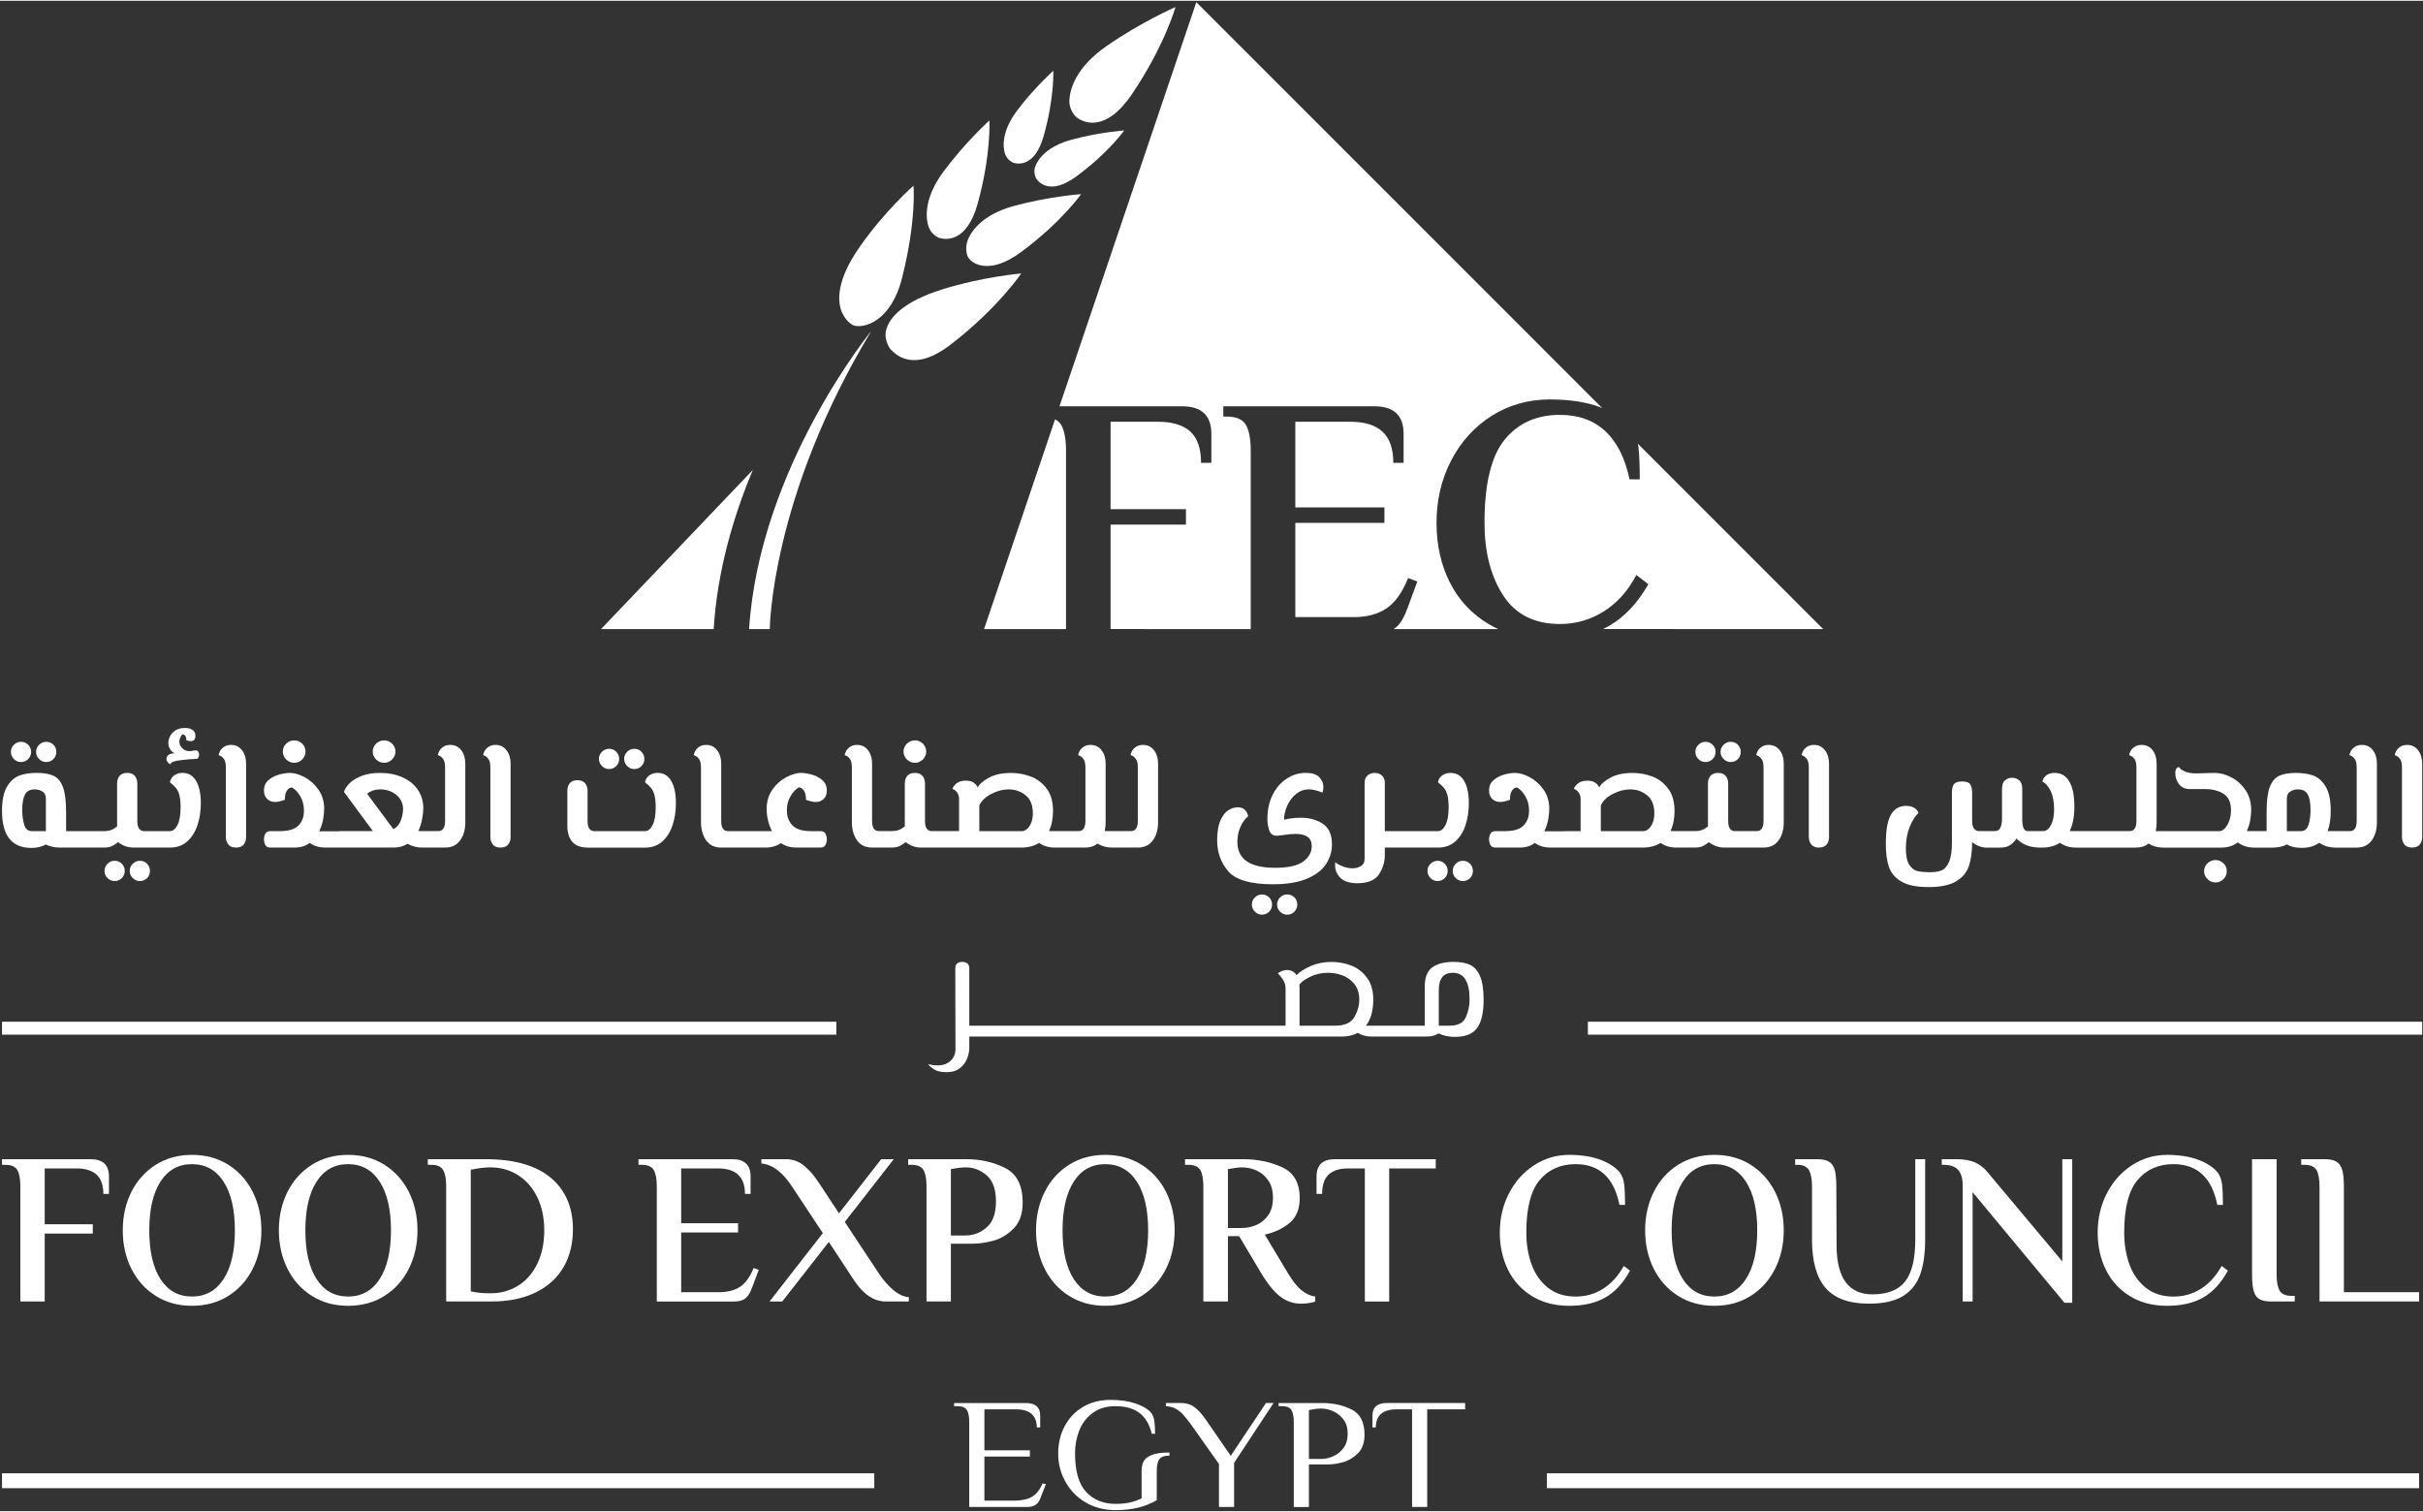 <svg version="1.2" xmlns="http://www.w3.org/2000/svg" viewBox="0 0 600.401 374.25" width="601" height="375">
	<rect x="0" y="0" width="600.401" height="374.25" fill="#333333" stroke="none"/>
	<style>
		.s0 { fill: #ffffff } 
	</style>
	<g id="Layer 1">
		<path id="Path 83 copy" fill-rule="evenodd" class="s0" d="m600.2 252.98v3.21h-206.74v-3.21z"/>
		<path id="Path 84 copy" fill-rule="evenodd" class="s0" d="m207.24 252.98v3.21h-206.74v-3.21z"/>
		<path id="Path 85 copy" fill-rule="evenodd" class="s0" d="m11.44 188.63q1.08 0 1.8-0.73 0.72-0.74 0.72-1.78 0-1.04-0.72-1.77-0.72-0.74-1.8-0.73-0.99-0.01-1.74 0.73-0.76 0.73-0.76 1.77 0 1.04 0.76 1.78 0.75 0.73 1.74 0.73z"/>
		<path id="Path 86 copy" fill-rule="evenodd" class="s0" d="m5.2 188.63q1.05 0 1.77-0.73 0.74-0.74 0.74-1.78 0-1.04-0.74-1.77-0.72-0.74-1.77-0.73-1-0.01-1.75 0.73-0.75 0.73-0.75 1.77 0 1.04 0.75 1.78 0.75 0.73 1.75 0.73z"/>
		<path id="Path 87 copy" fill-rule="evenodd" class="s0" d="m34.66 213.1q-1.01 0-1.76 0.74-0.76 0.74-0.76 1.77 0 1.04 0.76 1.78 0.75 0.73 1.76 0.73 1.08 0 1.79-0.73 0.71-0.74 0.71-1.78 0-1.03-0.71-1.77-0.71-0.74-1.79-0.74z"/>
		<path id="Path 88 copy" fill-rule="evenodd" class="s0" d="m28.41 213.1q-1.01 0-1.76 0.74-0.75 0.74-0.75 1.77 0 1.04 0.75 1.78 0.75 0.73 1.76 0.73 1.04 0 1.78-0.73 0.72-0.74 0.72-1.78 0-1.03-0.72-1.77-0.74-0.74-1.78-0.74z"/>
		<path id="Path 89 copy" fill-rule="evenodd" class="s0" d="m41.25 187.86q0 0.42 0.31 0.82 0.3 0.41 0.72 0.49 0-0.7 2.49-1 2.49-0.31 3.87-0.31 0.32 0 0.51-0.31 0.19-0.31 0.19-0.73 0-0.43-0.21-0.75-0.22-0.33-0.64-0.33-0.23 0-0.69 0.09-0.46 0.1-0.81 0.1-1.12 0-1.83-0.73-0.72-0.73-0.72-1.66 0-0.5 0.24-0.98 0.23-0.48 0.5-0.8 0.54 0 0.79 0.47 0.24 0.46 0.21 1 0.62 0.23 1.04 0.23 1.2 0 1.2-1.31 0-1-0.7-1.48-0.69-0.48-1.89-0.48-1.39 0-2.31 0.58-0.93 0.57-1.37 1.44-0.44 0.87-0.44 1.71 0 0.9 0.48 1.59 0.48 0.69 1.1 0.96-1.04 0-1.55 0.41-0.49 0.4-0.49 0.98z"/>
		<path id="Path 90 copy" fill-rule="evenodd" class="s0" d="m45.25 191.32q-1 0-1.71 0.4-0.72 0.38-1.06 0.94-0.35 0.56-0.35 1.02 0.93 0.73 1.47 1.37 0.54 0.63 0.84 1.77 0.31 1.14 0.31 3.06 0 2.86-0.77 4.36-0.77 1.51-1.88 1.51h-3.55-2.85q-0.81 0-1.24-0.62-0.43-0.62-0.43-1.85v-9.33q0-1.08-0.59-1.85-0.6-0.78-1.91-0.78-1.31 0-1.91 0.76-0.6 0.75-0.6 1.8v10.7q-0.76 0.63-1.5 0.9-0.73 0.27-1.74 0.27h-1.26-5.91-2.23v-4.83q0-3.96-0.77-6.05-0.77-2.07-2.29-2.81-1.52-0.74-4.22-0.74-2.4 0-4.23 0.64-1.83 0.64-3.1 2.72-1.27 2.08-1.27 6.06 0 9.17 7.28 9.17 2.09 0 3.59-0.85 0.54 0.31 1.45 0.53 0.9 0.24 1.83 0.24h3.96 5.91 1.26q1.13 0 1.86-0.32 0.73-0.33 1.62-1.03 1.77 1.35 3.78 1.35h5.51 3.62q2.51 0 4.22-1.52 1.71-1.53 2.55-4.05 0.82-2.52 0.83-5.46-0.01-3.46-1.16-5.47-1.16-2-3.36-2.01zm-33.88 14.43h-3.51q-1.39 0-1.87-1.61-0.48-1.6-0.48-3.63 0-2.55 0.68-3.82 0.67-1.28 2.4-1.28 1.12 0 1.95 0.54 0.83 0.54 0.83 1.74z"/>
		<path id="Path 91 copy" fill-rule="evenodd" class="s0" d="m57.28 184.39q-1.04 0-1.74 0.46-0.69 0.46-1.02 1.08-0.33 0.62-0.33 1 0.09 0.05 0.47 0.2 0.38 0.15 0.85 0.77 0.46 0.61 0.46 2.16v17.15q0 1.08 0.6 1.84 0.59 0.78 1.91 0.78 1.31 0 1.91-0.75 0.59-0.75 0.59-1.8v-18.27q0-2-1.02-3.31-1.02-1.31-2.68-1.31z"/>
		<path id="Path 92 copy" fill-rule="evenodd" class="s0" d="m72.94 188.82q1.11 0 1.94-0.82 0.83-0.84 0.82-1.95 0.01-1.16-0.82-1.97-0.83-0.81-1.94-0.81-1.2 0-2.03 0.81-0.83 0.81-0.83 1.97 0 1.11 0.83 1.95 0.83 0.82 2.03 0.82z"/>
		<path id="Path 93 copy" fill-rule="evenodd" class="s0" d="m95.21 188.82q1.12 0 1.95-0.82 0.83-0.84 0.83-1.95 0-1.16-0.83-1.97-0.83-0.81-1.95-0.81-1.19 0-2.02 0.81-0.83 0.81-0.83 1.97 0 1.11 0.83 1.95 0.83 0.82 2.02 0.82z"/>
		<path id="Path 94 copy" fill-rule="evenodd" class="s0" d="m111.56 184.39q-1 0-1.7 0.46-0.69 0.46-1.02 1.06-0.33 0.6-0.33 1.02 0.08 0.04 0.46 0.2 0.39 0.15 0.85 0.77 0.47 0.61 0.47 2.16v13.18q0 1.23-0.43 1.87-0.42 0.64-1.23 0.64h-2.58-2.39q0.65-1.43 0.94-2.97 0.29-1.55 0.29-2.7 0-2.58-1.35-4.57-1.35-1.99-3.8-3.08-2.44-1.1-5.6-1.1-2.55 0-4.44 0.71-1.89 0.71-3.01 1.79-1.12 1.08-1.46 2.2l7.17 9.72h-8.25v0.04h-5.05q0.65-1.35 0.95-2.86 0.28-1.5 0.28-2.69 0-2.74-1.42-4.77-1.43-2.02-3.43-3.09-2.01-1.05-3.67-1.05-1.07 0-2.56 0.39-1.48 0.38-2.66 1.34-1.18 0.97-1.18 2.62 0 1.39 0.81 2.13 0.81 0.72 1.93 0.72 0.54 0 1.24-0.17 0.69-0.17 1.19-0.37 0-1.57 0.56-2.34 0.56-0.78 1.25-0.7 1.12 0.66 2.03 2.18 0.9 1.52 0.9 3.56 0 2.28-1.36 3.67-1.38 1.39-4.53 1.39h-2.4q-0.96 0-1.29 0.65-0.33 0.65-0.33 1.39 0 0.73 0.33 1.39 0.33 0.66 1.29 0.65h5.94q2.28 0 3.78-1.16 1.58 1.16 3.89 1.16h3.51 13.38q2.04 0 3.46-0.96 1.59 0.96 3.59 0.96h1.47 4.24q2.43 0 3.72-1.77 1.29-1.77 1.29-4.43v-14.61q0-2.04-1.02-3.34-1.02-1.29-2.72-1.29zm-12.22 18.67q-0.54 1.49-1.85 2.22l-6.52-8.79q1.35-1.08 3.28-1.08 1.5 0 2.8 0.62 1.29 0.62 2.05 1.71 0.78 1.11 0.78 2.49 0 1.35-0.54 2.83z"/>
		<path id="Path 95 copy" fill-rule="evenodd" class="s0" d="m122.81 184.39q-1.03 0-1.73 0.46-0.7 0.46-1.02 1.08-0.33 0.62-0.33 1 0.07 0.05 0.46 0.2 0.39 0.15 0.85 0.77 0.47 0.61 0.47 2.16v17.15q0 1.08 0.59 1.84 0.6 0.78 1.91 0.78 1.31 0 1.91-0.75 0.6-0.75 0.6-1.8v-18.27q0-2-1.03-3.31-1.02-1.31-2.68-1.31z"/>
		<path id="Path 96 copy" fill-rule="evenodd" class="s0" d="m157.16 190.37q1.08 0 1.79-0.74 0.72-0.73 0.72-1.77 0-1.04-0.72-1.78-0.71-0.73-1.79-0.73-1 0-1.75 0.73-0.75 0.74-0.75 1.78 0 1.03 0.75 1.77 0.75 0.74 1.75 0.74z"/>
		<path id="Path 97 copy" fill-rule="evenodd" class="s0" d="m150.91 190.37q1.05 0 1.78-0.74 0.73-0.73 0.74-1.77-0.01-1.04-0.74-1.78-0.73-0.73-1.78-0.73-0.99 0-1.74 0.73-0.76 0.74-0.76 1.78 0 1.03 0.76 1.77 0.75 0.74 1.74 0.74z"/>
		<path id="Path 98 copy" fill-rule="evenodd" class="s0" d="m162.98 191.32q-1 0-1.72 0.4-0.71 0.38-1.05 0.93-0.35 0.56-0.35 1.03 0.92 0.73 1.46 1.37 0.54 0.63 0.85 1.77 0.31 1.13 0.31 3.06 0 2.86-0.77 4.36-0.77 1.51-1.89 1.51h-12.57q-0.81 0-1.23-0.62-0.42-0.62-0.42-1.85v-7.51q0-1.08-0.6-1.86-0.6-0.77-1.91-0.77-1.31 0-1.91 0.75-0.59 0.75-0.59 1.79v8.79q0 2.55 1.25 3.96 1.25 1.4 3.76 1.41h14.3q2.5 0 4.22-1.53 1.71-1.52 2.54-4.05 0.84-2.52 0.83-5.46 0-3.46-1.16-5.47-1.15-2-3.35-2.01z"/>
		<path id="Path 99 copy" fill-rule="evenodd" class="s0" d="m197.79 195.03l0.16-0.08h-0.04z"/>
		<path id="Path 100 copy" fill-rule="evenodd" class="s0" d="m197.79 195.03l-0.38 0.15q0.23-0.19 0.5-0.23 0.34-0.19 0.61-0.23l-0.57 0.23q0.69-0.04 1.23 0.73 0.54 0.78 0.54 2.31 0.5 0.2 1.2 0.37 0.69 0.18 1.23 0.18 1.11 0 1.92-0.73 0.81-0.74 0.81-2.13 0-1.65-1.17-2.62-1.18-0.96-2.66-1.34-1.48-0.39-2.56-0.4-1.66 0.01-3.66 1.07-2.01 1.06-3.44 3.08-1.42 2.03-1.42 4.77 0 2.85 1.31 5.51h-3.09-5.9-1.92q-0.81 0-1.23-0.62-0.43-0.62-0.43-1.85v-14.26q0-2.01-1.02-3.32-1.02-1.31-2.68-1.31-1.04 0-1.74 0.46-0.69 0.46-1.02 1.08-0.33 0.62-0.32 1 0.07 0.05 0.46 0.2 0.38 0.15 0.84 0.77 0.47 0.61 0.47 2.16v13.6q0.04 2.66 1.31 4.42 1.27 1.75 3.7 1.75h3.58 5.9 1.47q2.23 0 3.85-1.11 1.62 1.11 3.82 1.11h5.93q0.97 0 1.29-0.66 0.33-0.65 0.33-1.38 0-0.74-0.33-1.39-0.32-0.65-1.29-0.65h-2.39q-3.16 0-4.52-1.44-1.37-1.42-1.37-3.77 0-1.89 0.87-3.37 0.86-1.49 1.94-2.14z"/>
		<path id="Path 101 copy" fill-rule="evenodd" class="s0" d="m226.74 188.82q1.12 0 1.95-0.82 0.82-0.84 0.82-1.95 0-1.16-0.82-1.97-0.83-0.81-1.95-0.81-1.19 0-2.02 0.81-0.83 0.81-0.83 1.97 0 1.11 0.83 1.95 0.83 0.82 2.02 0.82z"/>
		<path id="Path 102 copy" fill-rule="evenodd" class="s0" d="m233.72 209.83h19.31q2.62 0 4.44-1.16 1.65 1.16 3.93 1.16h3.31 4.25q1.8 0 3.03-1.04l-0.03 0.04q1.54 1 3.62 1h2.12 4.24q2.43 0 3.72-1.77 1.3-1.77 1.3-4.44v-14.61q0-2.04-1.03-3.33-1.02-1.29-2.72-1.29-1 0-1.69 0.46-0.7 0.46-1.02 1.06-0.33 0.6-0.33 1.02 0.07 0.04 0.46 0.19 0.39 0.16 0.85 0.78 0.46 0.61 0.46 2.15v13.18q0 1.24-0.42 1.88-0.43 0.64-1.23 0.64h-2.59-3.97q0.24-1.01 0.24-2.13v-14.6q0-2.04-1.03-3.34-1.02-1.29-2.72-1.29-1 0-1.69 0.46-0.7 0.46-1.02 1.06-0.33 0.6-0.33 1.02 0.07 0.05 0.46 0.2 0.39 0.15 0.85 0.77 0.46 0.61 0.47 2.15v13.19q-0.01 1.23-0.43 1.87-0.43 0.64-1.24 0.64h-2.58-4.78q1-2.16 1-4.97 0-3.44-1.57-5.56-1.59-2.12-3.96-3-2.37-0.89-4.95-0.89-3.09 0-5.26 1.11-2.18 1.13-2.92 2.47-0.8-1.66-2.92-1.66-1.43 0-2.26 0.62-0.83 0.62-1.1 1.43 0.62 0.15 1.14 0.83 0.52 0.67 0.52 1.71v7.91h-3.93-2.86q-0.81 0-1.23-0.62-0.42-0.62-0.42-1.85v-9.33q0-1.08-0.6-1.85-0.6-0.77-1.91-0.77-1.31 0-1.9 0.75-0.6 0.75-0.6 1.79v10.72q-0.78 0.62-1.5 0.89-0.74 0.27-1.74 0.27h-1.27-1.93q-0.81 0-1.24-0.62-0.42-0.62-0.42-1.85v-14.26q0-2.01-1.02-3.32-1.02-1.31-2.68-1.31-1.04 0-1.73 0.46-0.69 0.46-1.02 1.08-0.33 0.62-0.33 1 0.07 0.05 0.46 0.2 0.38 0.15 0.85 0.77 0.46 0.61 0.46 2.15v13.61q0.04 2.67 1.31 4.42 1.27 1.75 3.7 1.75h3.59 1.27q1.11 0 1.85-0.32 0.73-0.33 1.62-1.02 1.77 1.34 3.77 1.34zm8.95-10.44q0.77-1.7 2.95-2.84 2.17-1.14 4.33-1.14 2.39 0 4.19 1.45 1.79 1.45 1.79 4.49 0 1.35-0.41 2.33-0.4 0.99-1.02 1.53-0.62 0.54-1.23 0.54h-10.6z"/>
		<path id="Path 103 copy" fill-rule="evenodd" class="s0" d="m310.95 222.17q-0.75 0.73-0.75 1.77 0 1.04 0.75 1.77 0.76 0.74 1.75 0.74 1.05 0 1.78-0.74 0.73-0.73 0.73-1.77 0-1.04-0.73-1.77-0.73-0.73-1.78-0.73-0.99 0-1.75 0.73z"/>
		<path id="Path 104 copy" fill-rule="evenodd" class="s0" d="m315.4 218.92q5.13 0 8.4-1.36 3.28-1.37 4.77-3.62 1.48-2.26 1.48-4.92 0-3.59-2.27-5.09-2.28-1.51-5.51-1.5-1.08 0-2.22 0.15-1.14 0.16-1.87 0.35 0-1.7 0.77-3.45 0.77-1.75 2.18-2.91 1.41-1.16 3.21-1.16 0.85 0 1.78 0.26 0.92 0.24 1.58 0.55 0.23-0.85 0.23-1.35 0-1.46-1.04-2.5-1.04-1.05-3.32-1.05-2.58 0-4.75 1.44-2.19 1.42-3.48 4.02-1.29 2.61-1.29 6 0 1.42 0.45 2.77 0.44 1.35 1.91 1.35 0.26 0 1.5-0.16 1.84-0.3 3.12-0.3 4.01 0 4.01 3.04 0 2.24-2.1 3.8-2.1 1.56-7 1.56-9.33 0-9.33-6.44 0-2.11 0.81-3.82 0.81-1.69 1.86-2.5-0.12-0.84-0.76-1.54-0.63-0.7-1.83-0.7-1.12 0-2.27 0.7-1.16 0.7-1.99 2.52-0.83 1.84-0.83 4.96 0 4.51 2.78 7.71 2.77 3.19 11.02 3.19z"/>
		<path id="Path 105 copy" fill-rule="evenodd" class="s0" d="m317.2 222.17q-0.75 0.73-0.75 1.77 0 1.04 0.75 1.77 0.75 0.74 1.75 0.74 1.08 0 1.79-0.74 0.72-0.73 0.72-1.77 0-1.04-0.72-1.77-0.71-0.73-1.79-0.73-1 0-1.75 0.73z"/>
		<path id="Path 106 copy" fill-rule="evenodd" class="s0" d="m336.34 218.66q3.93 0 5.37-2.22 1.44-2.22 1.44-4.76v-1.85h3.71 5.89 3.63q2.51 0 4.22-1.52 1.72-1.52 2.55-4.05 0.82-2.52 0.82-5.46 0-3.46-1.15-5.46-1.16-2.01-3.35-2.01-1.01 0-1.72 0.39-0.71 0.38-1.06 0.94-0.35 0.56-0.35 1.02 0.93 0.74 1.47 1.37 0.54 0.63 0.85 1.77 0.3 1.14 0.3 3.06 0 2.86-0.77 4.36-0.77 1.51-1.89 1.51h-3.55-5.89-3.71v-11.96q0.01-1.15-0.69-1.8-0.69-0.66-1.81-0.66-1.12 0-1.81 0.66-0.7 0.65-0.7 1.73v18.89q0 1.23-0.9 1.79-0.9 0.56-2.14 0.56-1.16 0-2.35-0.47-1.19-0.45-1.89-1.03-0.04 0.22-0.04 0.73 0 1.81 1.33 3.14 1.34 1.33 4.19 1.33z"/>
		<path id="Path 107 copy" fill-rule="evenodd" class="s0" d="m354.47 213.84q-0.75 0.74-0.75 1.77 0 1.04 0.75 1.78 0.75 0.73 1.76 0.73 1.04 0 1.77-0.73 0.73-0.74 0.73-1.78 0-1.03-0.73-1.77-0.73-0.74-1.77-0.74-1.01 0-1.76 0.74z"/>
		<path id="Path 108 copy" fill-rule="evenodd" class="s0" d="m360.72 213.84q-0.75 0.74-0.75 1.77 0 1.04 0.75 1.78 0.75 0.73 1.75 0.73 1.08 0 1.8-0.73 0.71-0.74 0.71-1.78 0-1.03-0.71-1.77-0.72-0.74-1.8-0.74-1 0-1.75 0.74z"/>
		<path id="Path 109 copy" fill-rule="evenodd" class="s0" d="m428.85 188.63q1.08 0 1.79-0.73 0.71-0.74 0.71-1.78 0-1.04-0.71-1.77-0.71-0.74-1.79-0.73-1-0.01-1.75 0.73-0.76 0.73-0.76 1.77 0 1.04 0.76 1.78 0.75 0.73 1.75 0.73z"/>
		<path id="Path 110 copy" fill-rule="evenodd" class="s0" d="m422.61 188.63q1.03 0 1.77-0.73 0.73-0.74 0.73-1.78 0-1.04-0.73-1.77-0.74-0.74-1.77-0.73-1.01-0.01-1.76 0.73-0.75 0.73-0.75 1.77 0 1.04 0.75 1.78 0.75 0.73 1.76 0.73z"/>
		<path id="Path 111 copy" fill-rule="evenodd" class="s0" d="m438.25 184.39q-0.99 0-1.69 0.46-0.69 0.46-1.02 1.06-0.33 0.6-0.32 1.02 0.07 0.05 0.45 0.2 0.39 0.15 0.85 0.77 0.47 0.61 0.47 2.16v13.18q0 1.23-0.43 1.87-0.42 0.64-1.23 0.64h-2.58-2.86q-0.81 0-1.23-0.62-0.43-0.62-0.43-1.85v-9.33q0-1.08-0.6-1.85-0.59-0.77-1.9-0.77-1.31 0-1.91 0.75-0.6 0.75-0.6 1.8v10.71q-0.77 0.62-1.5 0.89-0.73 0.27-1.74 0.27h-1.26-4.79q1.01-2.16 1.01-4.97 0-3.44-1.59-5.56-1.58-2.12-3.94-3.01-2.38-0.88-4.96-0.88-3.08 0-5.26 1.11-2.18 1.13-2.91 2.47-0.81-1.66-2.93-1.66-1.42 0-2.26 0.63-0.83 0.6-1.1 1.42 0.62 0.15 1.14 0.83 0.53 0.67 0.53 1.71v7.91h-3.94v0.04h-5.05q0.65-1.35 0.95-2.86 0.28-1.5 0.28-2.69 0-2.74-1.42-4.77-1.43-2.02-3.43-3.09-2.01-1.05-3.67-1.05-1.08 0-2.56 0.38-1.48 0.39-2.66 1.35-1.18 0.97-1.18 2.62 0 1.39 0.81 2.13 0.81 0.73 1.93 0.72 0.54 0 1.24-0.17 0.69-0.17 1.19-0.37 0-1.57 0.56-2.34 0.56-0.78 1.25-0.7 1.12 0.66 2.02 2.18 0.91 1.52 0.91 3.56 0 2.28-1.36 3.67-1.38 1.39-4.53 1.39h-2.4q-0.96 0-1.29 0.65-0.33 0.65-0.33 1.39 0 0.73 0.33 1.39 0.33 0.66 1.29 0.65h5.94q2.28 0 3.78-1.16 1.58 1.16 3.9 1.16h3.5 19.31q2.63 0 4.44-1.16 1.65 1.16 3.93 1.16h3.32 1.26q1.12 0 1.86-0.32 0.72-0.33 1.62-1.02 1.77 1.34 3.77 1.34h5.52 4.24q2.43 0 3.72-1.77 1.29-1.77 1.29-4.43v-14.61q0-2.04-1.02-3.34-1.02-1.29-2.73-1.29zm-28.73 19.3q-0.4 0.98-1.02 1.52-0.62 0.54-1.24 0.54h-10.59v-6.36q0.76-1.7 2.94-2.84 2.18-1.14 4.34-1.14 2.39 0 4.18 1.45 1.8 1.45 1.8 4.49 0 1.35-0.41 2.34z"/>
		<path id="Path 112 copy" fill-rule="evenodd" class="s0" d="m449.51 184.39q-1.03 0-1.73 0.46-0.7 0.46-1.02 1.08-0.33 0.62-0.33 1 0.07 0.05 0.46 0.2 0.39 0.15 0.85 0.77 0.47 0.61 0.47 2.16v17.15q0 1.08 0.59 1.84 0.6 0.78 1.91 0.78 1.31 0 1.91-0.75 0.6-0.75 0.6-1.8v-18.27q0-2-1.03-3.31-1.02-1.31-2.68-1.31z"/>
		<path id="Path 113 copy" fill-rule="evenodd" class="s0" d="m549.01 212.92q-1.2 0-2.02 0.81-0.83 0.8-0.83 1.96 0 1.12 0.83 1.94 0.82 0.84 2.02 0.84 1.12 0 1.95-0.84 0.83-0.82 0.82-1.94 0.01-1.16-0.82-1.96-0.83-0.81-1.95-0.81z"/>
		<path id="Path 114 copy" fill-rule="evenodd" class="s0" d="m585.25 184.39q-1.01 0-1.7 0.46-0.7 0.46-1.02 1.06-0.33 0.6-0.33 1.02 0.08 0.05 0.46 0.2 0.39 0.14 0.85 0.77 0.46 0.61 0.46 2.16v13.18q0 1.23-0.42 1.87-0.43 0.64-1.24 0.64h-2.58-2.97q0.78-2.01 0.78-5.01 0-3.98-1.28-6.06-1.27-2.08-3.1-2.72-1.83-0.63-4.22-0.63-2.7 0-4.22 0.73-1.52 0.74-2.3 2.81-0.77 2.09-0.77 6.06v4.82h-2.23-2.7q0.62-1.28 0.87-2.69 0.24-1.4 0.24-2.55 0-2.82-1.4-4.9-1.41-2.09-3.51-3.18-2.1-1.1-4.14-1.1l-1.81 0.04-2.67 0.08q-1.8 0-2.92-0.49-1.13-0.48-1.39-1.06-0.39-0.04-0.67 0.33-0.3 0.37-0.3 1.1 0 1.65 0.95 2.83 0.94 1.18 2.75 1.18h3.78q2.59 0 4.46 1.15 1.86 1.16 1.86 4.13 0 1.42-0.44 2.6-0.44 1.18-1.09 1.85-0.66 0.68-1.24 0.68h-11.91-3.97q0.23-1.01 0.23-2.12v-14.61q0-2.04-1.02-3.34-1.02-1.29-2.72-1.29-1 0-1.69 0.46-0.7 0.46-1.03 1.06-0.32 0.6-0.32 1.02 0.07 0.05 0.45 0.2 0.39 0.15 0.86 0.77 0.46 0.61 0.46 2.16v13.18q0 1.23-0.42 1.87-0.43 0.64-1.24 0.64h-2.58-5.9-6.4q1.16-2.36 1.16-6.06 0-4.12-1.26-6.24-1.25-2.12-3.6-2.12-1.42 0-2.18 0.67-0.75 0.68-0.86 1.52 1.08 0.43 1.98 2.2 0.9 1.78 0.9 4.67 0 2.39-0.78 3.87-0.8 1.49-1.92 1.49h-3.89q-1.3 0-1.3-3.01v-7.4q0-1.55-0.76-2.18-0.75-0.63-1.76-0.63-0.99 0-1.74 0.63-0.76 0.63-0.76 2.18v7.4q0 1.16-0.36 2.08-0.37 0.93-1.41 0.93h-4.01q-0.77-0.05-1.2-0.68-0.42-0.63-0.42-1.87v-6.98q0-1.31-0.46-2.04-0.47-0.73-2.05-0.73-1.57 0-2.04 0.73-0.46 0.73-0.46 2.04v12.27q0 3.27-0.72 4.89-0.71 1.62-1.79 2.08-1.08 0.47-2.77 0.47-2.04 0-3.22-0.26-1.18-0.25-2.04-1.54-0.87-1.29-0.87-4.11 0-2.97 0.96-5.34 0.97-2.37 2.16-3.41-0.16-0.69-0.95-1.23-0.78-0.54-2.13-0.54-2.47 0-3.75 2.2-1.26 2.2-1.26 7.24 0 3.43 0.78 5.71 0.79 2.27 3.11 3.62 2.31 1.35 6.7 1.35 4.44 0 6.81-1.41 2.37-1.4 3.18-3.79 0.81-2.39 0.81-5.97 0.46 0.46 1.38 0.9 0.93 0.44 1.98 0.49h3.73q1.46-0.01 2.42-0.68 0.93-0.67 1.47-1.57 2.16 2.25 5.87 2.25h0.49q2.63 0 4.41-1.2 1.61 1.2 3.96 1.2h4.86 5.9 4.24q1.81-0.01 3.04-1.05l-0.04 0.04q1.55 1 3.63 1.01h2.12 12.3q2.35-0.01 4.08-1.28 1.66 1.27 4.01 1.28h0.89 3.96q0.93-0.01 1.84-0.24 0.9-0.23 1.44-0.54 1.51 0.85 3.59 0.85 2.7 0 4.43-1.27 1.78 1.2 3.97 1.2h1.08 4.24q2.43 0 3.72-1.78 1.29-1.77 1.29-4.43v-14.61q0-2.04-1.02-3.34-1.02-1.29-2.71-1.29zm-13.21 19.75q-0.48 1.61-1.87 1.61h-3.51v-8.06q0-1.2 0.83-1.74 0.83-0.54 1.95-0.54 1.74 0 2.41 1.28 0.68 1.26 0.68 3.81 0 2.04-0.49 3.64z"/>
		<path id="Path 115 copy" fill-rule="evenodd" class="s0" d="m599.18 185.7q-1.02-1.31-2.68-1.31-1.04 0-1.74 0.46-0.69 0.46-1.02 1.08-0.32 0.62-0.33 1 0.08 0.04 0.47 0.2 0.38 0.15 0.85 0.77 0.46 0.61 0.46 2.16v17.15q0 1.08 0.6 1.85 0.59 0.77 1.91 0.77 1.3 0 1.9-0.75 0.6-0.75 0.6-1.79v-18.28q0-2-1.02-3.31z"/>
		<path id="Path 116 copy" fill-rule="evenodd" class="s0" d="m364.27 238.89q-1.58-0.74-4.05-0.74-3.39 0-5.28 1.33-1.89 1.34-1.89 4.76v9.72h-2.62-5.9-6.05q1.04-1.39 1.43-3.11 0.38-1.71 0.38-3.25 0.01-3.43-1.58-5.55-1.58-2.12-3.93-3.01-2.35-0.88-4.86-0.88-2.77 0-5.09 1-2.31 1-3.54 2.27-0.85-1.27-2.39-1.27-0.7 0-1.31 0.27-0.62 0.27-0.96 0.58 0.72 0.62 1.32 1.62 0.6 1 0.6 1.97v9.37h-3.78-5.9-5.89-5.9-5.9-5.9-5.9-5.89-5.9-5.9-5.9-5.9-5.89-3.82v-14.23q0-0.85-0.5-1.22-0.51-0.37-1.23-0.37-1.74 0.01-1.74 1.62l0.04 20.17q0 0.84-0.44 1.73-0.44 0.88-1.45 1.5-1 0.62-2.5 0.62-1.28 0-2.4-0.31 0.39 0.58 1.47 1.29 1.08 0.71 3.05 0.71 2.15 0.01 3.43-1.04 1.26-1.03 1.77-2.41 0.5-1.36 0.5-2.56v-2.81h3.82 5.89 5.9 5.9 5.9 5.9 5.89 5.9 5.9 5.9 5.9 5.89 5.9 17.62q2.39 0 4.04-0.93 1.47 0.93 3.56 0.93h4.54 5.9 2.86q1.26 0 1.96-0.24 0.69-0.22 1.23-0.54 1.78 0.86 4.09 0.85 3.85 0 5.45-2.21 1.61-2.22 1.61-6.96 0-3.82-0.89-5.88-0.89-2.06-2.47-2.79zm-28.68 12.95q-1.23 2.12-4.71 2.12h-8.86v-9.45q0-0.5-0.04-0.73 0.77-1.04 2.76-1.98 1.98-0.95 4.34-0.95 1.84 0 3.6 0.66 1.75 0.66 2.95 2.16 1.19 1.5 1.19 3.89 0 2.16-1.23 4.28zm27.64 0.02q-0.93 2.1-4.01 2.1h-2.7v-8.79q0-4.32 3.47-4.32 4.16 0 4.16 6.63 0 2.28-0.92 4.38z"/>
		<path id="Path 117 copy" fill-rule="evenodd" class="s0" d="m5.04 293.77q0-2.72-0.74-4.03-0.75-1.3-3-1.31h-0.8v-1.39h21.95q4.55 0 4.55 4.27v4.33h-1.39q0-3.25-1.69-4.78-1.68-1.53-4.99-1.53h-7.85v13.84h11.91v2.3h-11.91v16.83h-6.04z"/>
		<path id="Path 118 copy" fill-rule="evenodd" class="s0" d="m38.59 320.91q-3.9-2.45-6.04-6.73-2.13-4.27-2.13-9.51 0-5.23 2.13-9.51 2.14-4.27 6.04-6.73 3.9-2.46 8.97-2.46 5.13 0 9.03 2.46 3.9 2.46 6.04 6.73 2.14 4.28 2.14 9.51 0 5.24-2.14 9.51-2.14 4.28-6.04 6.73-3.9 2.46-9.03 2.46-5.07 0-8.97-2.46zm16.8-4.16q2.81-4.33 2.81-12.08 0-7.75-2.81-12.07-2.8-4.33-7.83-4.33-5.01 0-7.8 4.33-2.77 4.32-2.77 12.07 0 7.75 2.77 12.08 2.79 4.32 7.8 4.32 5.03 0 7.83-4.32z"/>
		<path id="Path 119 copy" fill-rule="evenodd" class="s0" d="m77.27 320.91q-3.9-2.45-6.04-6.73-2.13-4.27-2.13-9.51 0-5.23 2.13-9.51 2.14-4.27 6.04-6.73 3.9-2.46 8.97-2.46 5.14 0 9.03 2.46 3.9 2.46 6.04 6.73 2.14 4.28 2.14 9.51 0 5.24-2.14 9.51-2.14 4.28-6.04 6.73-3.89 2.46-9.03 2.46-5.07 0-8.97-2.46zm16.8-4.16q2.81-4.33 2.81-12.08 0-7.75-2.81-12.07-2.8-4.33-7.83-4.33-5.02 0-7.79 4.33-2.78 4.32-2.78 12.07 0 7.75 2.78 12.08 2.77 4.32 7.79 4.32 5.03 0 7.83-4.32z"/>
		<path id="Path 120 copy" fill-rule="evenodd" class="s0" d="m110.56 293.77q0-2.72-0.75-4.03-0.75-1.31-3-1.31h-0.8v-1.39h14.32q10.63 0 16.14 4.6 5.5 4.59 5.5 12.81 0 5.3-2.33 9.33-2.32 4.03-6.89 6.27-4.57 2.25-11.03 2.25h-11.16zm17.84 24.6q3.04-1.89 4.75-5.45 1.71-3.55 1.71-8.25 0-4.65-1.71-8.17-1.71-3.53-4.75-5.48-3.05-1.96-6.95-1.95-2.03 0-4.8 0.59v30.13q1.6 0.32 2.58 0.4 0.99 0.08 2.33 0.07 3.79 0.01 6.84-1.89z"/>
		<path id="Path 121 copy" fill-rule="evenodd" class="s0" d="m162.75 293.77q0-2.72-0.75-4.03-0.74-1.3-2.99-1.31h-0.8v-1.39h23.24q4.54 0 4.54 4.27v4.33h-1.39q0-6.3-6.68-6.31h-9.13v13.58h14.1v2.29h-14.1v14.8h9.24q3.31 0 5.34-1.33 2.03-1.34 3.36-4.65l1.29 0.43-1.71 4.54q-0.59 1.66-1.55 2.48-0.96 0.84-2.83 0.84h-19.18z"/>
		<path id="Path 122 copy" fill-rule="evenodd" class="s0" d="m203.89 305.36l-7.53-11.38q-3.59-5.55-7.7-5.87v-1.07h6.09q2.57 0 4.55 1.66 1.97 1.65 3.63 4.22l4.96 7.53 10.47-13.41h3.11l-12.14 15.55 8.45 12.76q1.55 2.36 3.5 4.04 1.95 1.68 3.92 1.84v1.07h-5.77q-4.54 0-8.22-5.88l-5.83-8.87-11.54 14.75h-3.15z"/>
		<path id="Path 123 copy" fill-rule="evenodd" class="s0" d="m229.58 293.77q0-2.72-0.74-4.03-0.75-1.31-2.99-1.31h-0.81v-1.39h14.37q5.34 0 9.67 2.19 4.33 2.19 4.33 8.55 0 4.17-2.24 6.43-2.25 2.28-5.03 3.03-2.77 0.74-5.12 0.74h-5.4v14.32h-6.04zm9.56 12.18q3.05 0 5.35-2.01 2.3-2 2.3-6.43 0-4.43-2.28-6.44-2.27-2-5.2-2-1.4 0-3.69 0.43v16.45z"/>
		<path id="Path 124 copy" fill-rule="evenodd" class="s0" d="m264.9 320.91q-3.9-2.45-6.04-6.73-2.14-4.27-2.14-9.51 0-5.23 2.14-9.51 2.14-4.27 6.04-6.73 3.9-2.46 8.97-2.46 5.13 0 9.03 2.46 3.9 2.46 6.04 6.73 2.13 4.28 2.13 9.51 0 5.24-2.13 9.51-2.14 4.28-6.04 6.73-3.9 2.46-9.03 2.46-5.07 0-8.97-2.46zm16.8-4.16q2.8-4.33 2.8-12.08 0-7.75-2.8-12.07-2.81-4.33-7.83-4.33-5.02 0-7.8 4.33-2.78 4.32-2.78 12.07 0 7.75 2.78 12.08 2.78 4.32 7.8 4.32 5.02 0 7.83-4.32z"/>
		<path id="Path 125 copy" fill-rule="evenodd" class="s0" d="m317.26 321.1q-2.31-1.74-4.87-6.01l-5.34-8.98h-2.78v16.19h-6.09v-28.53q0-2.73-0.75-4.03-0.75-1.31-2.99-1.31h-0.8v-1.39h14.42q5.3 0 9.65 2 4.35 2 4.35 7.61 0 4.02-2.4 6.09-2.4 2.09-6.25 3l5.61 9.35q1.87 3.15 3.52 4.46 1.65 1.31 3.37 1.52v1.23q-0.49 0.21-1.5 0.38-1.01 0.16-2.03 0.16-2.83 0-5.12-1.74zm-9.51-17.01q1.81 0 3.57-0.75 1.77-0.75 2.94-2.43 1.17-1.69 1.17-4.31 0-2.62-1.17-4.3-1.17-1.68-2.91-2.46-1.74-0.77-3.55-0.77-1.28 0-3.53 0.43v14.59z"/>
		<path id="Path 126 copy" fill-rule="evenodd" class="s0" d="m338.2 289.33h-4.23q-3.09 0.01-4.72 1.5-1.64 1.5-1.64 4.81h-1.38v-4.32q0-4.28 4.54-4.28h25v2.3h-11.54v32.97h-6.03z"/>
		<path id="Path 127 copy" fill-rule="evenodd" class="s0" d="m379.65 320.99q-3.9-2.38-5.96-6.51-2.05-4.14-2.05-9.28 0-5.28 2.27-9.69 2.27-4.41 6.23-6.97 3.94-2.57 8.7-2.57 4.49 0.01 7.69 1.2 3.21 1.2 4.82 3.13 0.9 1.17 1.11 2.96 0.21 1.8 0.22 5.1h-1.39q-2.03-10.09-10.85-10.09-5.61 0-8.92 3.95-3.31 3.95-3.31 12.98 0 4.28 1.28 7.86 1.28 3.57 4.04 5.8 2.75 2.22 6.91 2.22 3.8 0 6.84-1.96 3.05-1.95 5.08-5.63l1.54 1.17q-2.5 4.6-6.11 6.65-3.61 2.06-8.95 2.06-5.29 0-9.19-2.38z"/>
		<path id="Path 128 copy" fill-rule="evenodd" class="s0" d="m415.82 320.91q-3.9-2.45-6.04-6.73-2.13-4.27-2.13-9.51 0-5.23 2.13-9.51 2.14-4.27 6.04-6.73 3.9-2.46 8.98-2.46 5.13 0 9.02 2.46 3.9 2.46 6.04 6.73 2.14 4.28 2.14 9.51 0 5.24-2.14 9.51-2.14 4.28-6.04 6.73-3.89 2.46-9.02 2.46-5.08 0-8.98-2.46zm16.8-4.16q2.81-4.33 2.81-12.08 0-7.75-2.81-12.07-2.8-4.33-7.82-4.33-5.03 0-7.8 4.33-2.78 4.32-2.78 12.07 0 7.75 2.78 12.08 2.77 4.32 7.8 4.32 5.02 0 7.82-4.32z"/>
		<path id="Path 129 copy" fill-rule="evenodd" class="s0" d="m452.36 318.94q-3.36-3.9-3.36-11.97v-13.19q0-2.62-0.73-3.96-0.72-1.33-2.74-1.39h-0.7v-1.39h5.39q1.93 0 2.94 0.59 1.02 0.59 1.45 2 0.42 1.41 0.42 4.14l0.06 14.8q0.11 11.96 8.87 11.96 5.66 0 8.15-3.23 2.48-3.23 2.48-10.33v-19.93h2.45v19.93q0 5.35-1.3 8.81-1.31 3.48-4.36 5.27-3.04 1.79-8.28 1.79-7.37 0-10.74-3.9z"/>
		<path id="Path 130 copy" fill-rule="evenodd" class="s0" d="m488.8 295.22v27.08h-2.46v-28.85q0-2.4-1.09-3.71-1.1-1.31-3.71-1.31h-0.38v-1.39h3.63q2.78 0 4.6 0.8 1.81 0.8 3.1 2.4l18.54 22.13v-25.33h2.45v35.58h-1.92z"/>
		<path id="Path 131 copy" fill-rule="evenodd" class="s0" d="m527.8 320.99q-3.9-2.38-5.96-6.51-2.05-4.14-2.05-9.28 0-5.28 2.27-9.69 2.26-4.41 6.22-6.97 3.95-2.57 8.7-2.57 4.5 0.01 7.7 1.2 3.21 1.2 4.81 3.13 0.9 1.17 1.12 2.96 0.21 1.8 0.21 5.1h-1.39q-2.02-10.09-10.84-10.09-5.61 0-8.93 3.95-3.3 3.95-3.3 12.98 0 4.28 1.28 7.86 1.28 3.57 4.03 5.8 2.75 2.22 6.92 2.22 3.79 0 6.84-1.96 3.04-1.95 5.08-5.63l1.54 1.17q-2.51 4.6-6.11 6.65-3.61 2.06-8.96 2.06-5.28 0-9.18-2.38z"/>
		<path id="Path 132 copy" fill-rule="evenodd" class="s0" d="m559.9 321.74q-1.01-0.56-1.44-2-0.42-1.45-0.42-4.17v-28.53h6.09v28.53q0 2.72 0.75 4.04 0.75 1.3 2.99 1.3h0.75v1.39h-5.78q-1.92 0-2.94-0.56z"/>
		<path id="Path 133 copy" fill-rule="evenodd" class="s0" d="m574.76 293.77q-0.01-2.72-0.75-4.03-0.75-1.3-2.99-1.31h-0.8v-1.39h5.77q1.92 0 2.93 0.59 1.02 0.59 1.45 2.01 0.42 1.4 0.43 4.13v26.23h18.64v2.3h-24.68z"/>
		<path id="Path 134 copy" fill-rule="evenodd" class="s0" d="m240.17 352.15q0-2-0.58-2.95-0.59-0.96-2.34-0.96h-0.84v-0.78h17.79q3.55 0 3.55 3.13v2.92h-0.84q0-4.49-5.22-4.49h-7.76v10.15h11.27v1.56h-11.27v10.92h7.3q2.88 0 4.51-0.97 1.64-0.98 2.59-3.32l0.84 0.2-1.46 3.7q-0.75 1.95-3.13 1.95h-14.41z"/>
		<path id="Path 135 copy" fill-rule="evenodd" class="s0" d="m269.08 372.13q-3.23-1.88-5.04-5.1-1.83-3.22-1.83-7.08 0-3.71 1.59-6.73 1.59-3.02 4.53-4.78 2.95-1.76 6.83-1.76 3.59 0 6.2 0.88 2.61 0.88 3.82 2.24 0.67 0.78 0.85 2.07 0.19 1.29 0.19 3.2h-0.83q-0.8-3.43-3.01-5.13-2.21-1.7-5.97-1.7-3.38 0-5.63 1.67-2.26 1.65-3.32 4.3-1.07 2.66-1.07 5.74 0 6.59 2.75 9.54 2.76 2.95 7.27 2.95 2.13 0 3.64-0.36 1.5-0.34 2.83-1.01v-6.79q0-1.32 0.47-2.3 0.45-0.97 1.98-1.62 1.52-0.65 4.45-0.64v0.78q-1.89 0-2.51 0.89-0.63 0.9-0.63 2.81v7.33q-2.25 1.3-4.72 1.88-2.46 0.59-5.51 0.59-4.09 0-7.33-1.87z"/>
		<path id="Path 136 copy" fill-rule="evenodd" class="s0" d="m302.05 362.56l-7.1-10.02q-1.09-1.45-1.84-2.27-0.75-0.81-1.77-1.39-1.02-0.56-2.44-0.64v-0.78h3.76q2.08 0 3.5 1.16 1.42 1.14 2.76 3.14l6.05 8.77 8.73-13.07h1.88l-9.78 14.83v10.92h-3.75z"/>
		<path id="Path 137 copy" fill-rule="evenodd" class="s0" d="m320.59 352.15q0-2-0.59-2.95-0.58-0.96-2.34-0.96h-0.83v-0.78h10.86q4 0 7.22 1.6 3.21 1.6 3.21 6.21 0 3.04-1.66 4.68-1.68 1.64-3.75 2.19-2.06 0.54-3.77 0.54h-4.6v10.54h-3.75zm6.89 9.17q1.33 0 2.83-0.65 1.51-0.64 2.58-2.04 1.06-1.41 1.06-3.56 0-2.15-1.06-3.55-1.07-1.4-2.58-2.04-1.5-0.65-2.83-0.65-1.46 0-3.14 0.39v12.1z"/>
		<path id="Path 138 copy" fill-rule="evenodd" class="s0" d="m349.9 349.02h-3.76q-5.22 0-5.22 4.49h-0.83v-2.93q0-3.12 3.54-3.12h19.42v1.56h-9.4v24.19h-3.75z"/>
		<path id="Path 139 copy" fill-rule="evenodd" class="s0" d="m599.44 364.87v3.69h-216.13v-3.69z"/>
		<path id="Path 140 copy" fill-rule="evenodd" class="s0" d="m216.64 364.87v3.69h-216.14v-3.69z"/>
		<path id="Path 141 copy" fill-rule="evenodd" class="s0" d="m233.84 42.26c-4.64 6.23-4.63 11.16-3.73 13.77 0.63 1.87 2.45 2.67 2.45 2.67 1.76 0.61 6.99 1.28 9.7-8.43 3.36-12.1 2.91-20.62 2.91-20.62 0 0-5.98 5.41-11.33 12.61z"/>
		<path id="Path 142 copy" fill-rule="evenodd" class="s0" d="m251.22 50.85c-7.52 2.05-10.47 5.97-11.45 8.54-0.76 2.04-0.04 3.83-0.04 3.83 0.6 1.66 5.05 5.11 13.17-0.87 10.11-7.46 15-14.44 15-14.44 0 0-8.05 0.58-16.68 2.94z"/>
		<path id="Path 143 copy" fill-rule="evenodd" class="s0" d="m265.48 34.44c-5.9 1.61-8.27 4.67-8.98 6.7-0.51 1.48 0.22 2.85 0.22 2.85 0.8 1.23 3.71 4.18 10.08-0.53 7.93-5.85 11.77-11.33 11.77-11.33 0 0-6.31 0.46-13.09 2.31z"/>
		<path id="Path 144 copy" fill-rule="evenodd" class="s0" d="m252.05 27.18c-3.68 4.88-3.69 8.75-3 10.8 0.5 1.47 1.91 2.11 1.91 2.11 1.38 0.49 5.49 1.03 7.65-6.58 2.7-9.48 2.39-16.17 2.39-16.17 0 0-4.72 4.22-8.95 9.84z"/>
		<path id="Path 145 copy" fill-rule="evenodd" class="s0" d="m274.18 11.23c-7.41 5.16-9.21 10.59-9.19 13.78 0.01 2.3 1.72 3.84 1.72 3.84 1.71 1.33 7.21 3.99 13.77-5.7 8.16-12.07 10.8-21.6 10.8-21.6 0 0-8.56 3.75-17.1 9.69z"/>
		<path id="Path 146 copy" fill-rule="evenodd" class="s0" d="m213.01 61c-5.67 8.13-5.65 13.37-4.32 16.34 1.04 2.31 2.78 3.1 2.78 3.1 2.5 0.82 9.29-0.8 12.06-11.78 3.63-14.41 2.82-22.84 2.82-22.84 0 0-7.14 6.3-13.34 15.18z"/>
		<path id="Path 147 copy" fill-rule="evenodd" class="s0" d="m233.4 71.54c-9.47 2.96-13.14 6.99-13.85 10.17-0.54 2.47 1.02 4.53 1.02 4.53 1.32 1.39 5.73 6.15 15.15-1.16 11.73-9.1 17.32-17.51 17.32-17.51 0 0-9.53 0.81-19.64 3.97z"/>
		<path id="Path 148 copy" fill-rule="evenodd" class="s0" d="m185.62 155.69h5.13c0 0 0.15-32.46 25.15-73.86 0 0-27.72 33.8-30.28 73.86z"/>
		<path id="Path 149 copy" fill-rule="evenodd" class="s0" d="m176.86 155.45c0.92-14.29 4.88-27.72 9.69-39.2l-37.62 39.44h27.92z"/>
		<path id="Path 150 copy" fill-rule="evenodd" class="s0" d="m398.59 154.97q-0.66 0.38-1.37 0.71l54.55 0.01-45.92-45.93q0.08 0.37 0.13 0.75 0.34 2.89 0.34 8.07h-2.54q-1.62-7.81-5.95-11.89-4.34-4.08-11.3-4.08-8.66 0-13.67 6.12-5.02 6.12-5.01 20.64 0 10.78 4.58 17.91 4.59 7.15 14.1 7.15 5.94 0 10.92-3.15 4.97-3.14 8.02-9l2.98 2.29q-4.08 7.13-9.86 10.4z"/>
		<path id="Path 151 copy" fill-rule="evenodd" class="s0" d="m292.94 100.49q7.22 0 7.22 6.8v7.21h-2.55q0-5.34-2.67-7.77-2.68-2.41-7.95-2.41h-11.8v21.65h18.68v3.83h-18.68v25.88l34.73 0.01v-44.16q0-4.33-1.18-6.41-1.2-2.08-4.76-2.09h-0.85v-2.54h37.45q7.22 0 7.22 6.8v7.21h-2.55q0-5.26-2.67-7.72-2.67-2.47-7.94-2.46h-13.67v21.23h22.08v3.82h-22.08v23.35h14.52q4.84 0 8.07-2.16 3.22-2.16 5.35-7.52l2.29 0.85-2.47 6.71q-1.09 3.06-2.62 4.5-0.35 0.33-0.8 0.59h25.95q-1.21-0.55-2.35-1.22-6.33-3.78-9.64-10.32-3.31-6.54-3.31-14.78 0-8.49 3.65-15.5 3.65-7.01 10.06-11.05 6.42-4.02 14.31-4.03 7.48 0 12.49 1.91c0.2 0.08 0.38 0.18 0.57 0.26l-100.6-100.61-33.91 100.14z"/>
		<path id="Path 152 copy" fill-rule="evenodd" class="s0" d="m264.15 111.53q0-4.33-1.19-6.41c-0.35-0.61-0.87-1.06-1.53-1.4l-17.59 51.97h20.31z"/>
	</g>
</svg>